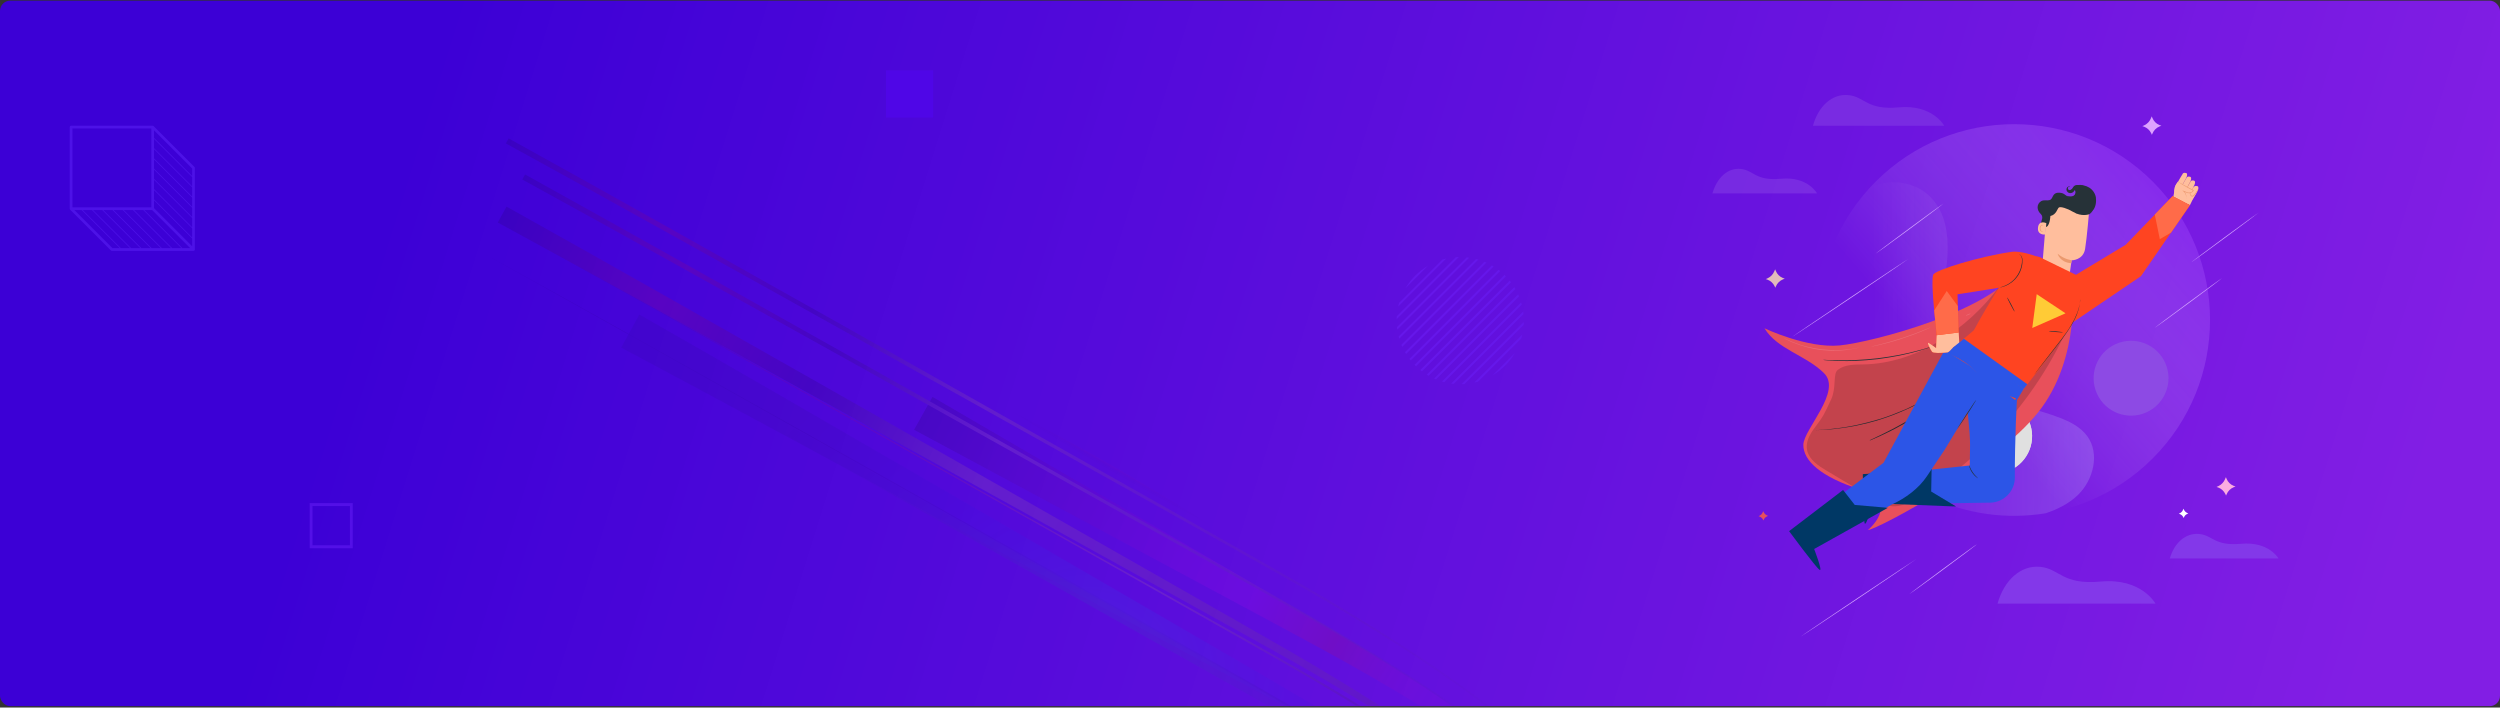 <svg width="1219" height="345" viewBox="0 0 1219 345" fill="none" xmlns="http://www.w3.org/2000/svg">
<rect x="0" y="0" width="1219" height="345" fill="#333333" stroke="none"/>
<rect y="0.314" width="1219" height="344" rx="5" fill="url(#paint0_linear)"/>
<mask id="mask0" mask-type="alpha" maskUnits="userSpaceOnUse" x="0" y="0" width="1219" height="345">
<rect y="0.314" width="1219" height="344" rx="5" fill="url(#paint1_linear)"/>
</mask>
<g mask="url(#mask0)">
<g opacity="0.1">
<path style="mix-blend-mode:screen" d="M596.341 288.683C598.7 284.598 558.434 256.929 506.404 226.884C454.374 196.839 410.283 175.793 407.924 179.878C405.565 183.963 445.831 211.632 497.861 241.677C549.891 271.723 593.982 292.768 596.341 288.683Z" fill="url(#paint2_radial)"/>
<g style="mix-blend-mode:screen">
<path style="mix-blend-mode:screen" d="M690.221 484.119C701.381 483.395 712.486 481.976 723.47 479.869C728.949 478.809 734.393 477.572 739.757 476.081C745.119 474.621 750.392 472.848 755.546 470.769C760.678 468.737 765.593 466.196 770.217 463.185C774.749 460.186 778.888 456.506 781.818 452.095C782.549 451 783.199 449.853 783.763 448.663C784.316 447.482 784.781 446.262 785.156 445.013C785.874 442.512 786.198 439.915 786.116 437.315C785.977 432.096 784.32 426.933 781.966 422.117C779.512 417.274 776.558 412.7 773.152 408.472C769.723 404.18 766.044 400.095 762.134 396.237C754.234 388.499 745.852 381.269 737.038 374.592C719.428 361.096 700.683 349.03 681.589 337.588C672.033 331.881 662.377 326.329 652.622 320.93C647.732 318.215 642.831 315.542 637.919 312.91L623.156 304.931L564.012 273.144L445.712 209.568L454.665 193.528L570.732 261.14L628.766 294.947L643.27 303.397C648.128 306.23 652.965 309.089 657.781 311.976C667.414 317.759 676.965 323.693 686.434 329.779C705.319 342.001 723.863 354.841 741.321 369.195C750.115 376.341 758.447 384.038 766.266 392.239C770.185 396.387 773.857 400.761 777.263 405.339C780.724 409.962 783.691 414.934 786.116 420.175C788.482 425.471 790.166 431.266 790.121 437.279C790.112 440.283 789.632 443.268 788.699 446.124C788.224 447.541 787.645 448.921 786.968 450.252C786.281 451.569 785.505 452.836 784.645 454.047C781.191 458.865 776.606 462.586 771.722 465.589C766.855 468.533 761.706 470.983 756.351 472.902C751.056 474.831 745.653 476.447 740.168 477.743C734.69 479.084 729.181 480.121 723.64 480.989C712.576 482.727 701.415 483.772 690.221 484.119Z" fill="url(#paint3_linear)"/>
</g>
<g style="mix-blend-mode:screen">
<path style="mix-blend-mode:screen" d="M677.825 479.674C685.486 479.908 693.249 479.762 700.955 479.355C708.662 478.948 716.346 478.206 723.958 477.023C731.576 475.926 739.079 474.146 746.378 471.704C749.999 470.463 753.502 468.898 756.843 467.03C760.171 465.207 763.168 462.836 765.708 460.018C766.944 458.608 767.99 457.042 768.817 455.36C769.632 453.679 770.197 451.888 770.494 450.044C771.011 446.311 770.663 442.508 769.477 438.93C768.299 435.299 766.69 431.821 764.683 428.574C762.674 425.301 760.451 422.165 758.028 419.186C753.135 413.242 747.829 407.65 742.148 402.454C739.336 399.846 736.411 397.293 733.474 394.786C730.537 392.278 727.539 389.839 724.502 387.467C712.377 377.898 699.709 368.992 686.806 360.437C673.904 351.882 660.772 343.736 647.482 335.814C634.192 327.893 620.763 320.229 607.253 312.656L566.808 289.833L404.965 198.72L323.961 153.338C296.944 138.234 269.9 123.18 242.829 108.174C269.961 123.06 297.038 138.058 324.063 153.168L405.164 198.394L567.22 289.107L607.716 311.818C621.218 319.368 634.711 326.979 648.007 334.902C661.304 342.825 674.497 350.952 687.431 359.467C700.366 367.981 713.067 376.868 725.251 386.453C728.304 388.843 731.303 391.304 734.275 393.786C737.248 396.267 740.146 398.87 743.009 401.469C748.759 406.7 754.132 412.331 759.089 418.319C761.558 421.345 763.824 424.533 765.871 427.86C767.941 431.201 769.604 434.777 770.825 438.512C772.074 442.303 772.437 446.33 771.884 450.283C771.571 452.265 770.97 454.19 770.1 455.998C769.224 457.79 768.118 459.46 766.81 460.966C764.17 463.92 761.052 466.408 757.584 468.324C754.17 470.242 750.591 471.849 746.889 473.126C739.497 475.624 731.894 477.448 724.174 478.576C716.497 479.791 708.763 480.535 701.018 480.98C693.273 481.426 685.515 481.58 677.745 481.359L677.825 479.674Z" fill="url(#paint4_linear)"/>
</g>
<g style="mix-blend-mode:screen">
<path style="mix-blend-mode:screen" d="M665.599 479.024C673.059 479.534 680.587 479.69 688.084 479.593C695.581 479.495 703.084 479.09 710.529 478.241C717.968 477.479 725.315 476.001 732.469 473.826C736.017 472.729 739.436 471.251 742.666 469.417C745.88 467.64 748.65 465.158 750.769 462.158C751.76 460.646 752.493 458.98 752.939 457.228C753.364 455.463 753.503 453.642 753.353 451.834C752.989 448.164 751.923 444.598 750.213 441.331C746.896 434.684 742.14 428.796 737.083 423.299C731.953 417.823 726.513 412.647 720.789 407.797C715.081 402.897 709.202 398.239 703.209 393.719C691.204 384.667 678.761 376.207 666.145 368.024C653.529 359.841 640.685 352.011 627.739 344.35C621.272 340.534 614.766 336.759 608.22 333.025L588.582 321.907L549.275 299.712L391.982 211.061L313.251 166.842C286.997 152.14 260.749 137.418 234.417 122.849C260.778 137.361 287.087 151.97 313.344 166.678L392.193 210.745L549.689 299.057L589.046 321.175L608.717 332.245C615.25 335.971 621.767 339.735 628.266 343.536C641.239 351.176 654.106 358.998 666.757 367.156C679.408 375.313 691.877 383.731 703.928 392.788C709.948 397.315 715.874 401.979 721.603 406.884C727.371 411.752 732.855 416.947 738.028 422.443C743.133 428.024 747.976 433.927 751.408 440.773C753.194 444.191 754.311 447.917 754.701 451.753C754.863 453.702 754.714 455.665 754.26 457.568C753.781 459.47 752.99 461.279 751.919 462.923C749.692 466.104 746.773 468.738 743.381 470.627C740.066 472.518 736.556 474.045 732.913 475.181C725.668 477.398 718.227 478.913 710.692 479.703C703.192 480.572 695.645 480.987 688.105 481.115C680.564 481.243 673.023 481.083 665.475 480.585L665.599 479.024Z" fill="url(#paint5_linear)"/>
</g>
<g style="mix-blend-mode:screen">
<path style="mix-blend-mode:screen" d="M679.815 476.991C687.552 477.175 695.27 476.961 703.012 476.501C710.754 476.04 718.432 475.24 726.061 473.998C733.695 472.834 741.208 470.984 748.509 468.469C752.138 467.204 755.644 465.61 758.983 463.707C762.32 461.85 765.319 459.441 767.851 456.582C769.084 455.153 770.126 453.57 770.952 451.873C771.758 450.176 772.312 448.371 772.599 446.514C773.097 442.763 772.726 438.947 771.515 435.361C770.313 431.74 768.681 428.276 766.654 425.043C764.635 421.795 762.402 418.685 759.971 415.732C755.036 409.826 749.688 404.277 743.966 399.128C741.116 396.531 738.197 394.008 735.246 391.525C732.296 389.042 729.289 386.636 726.236 384.273C714.035 374.775 701.349 365.99 688.416 357.547C675.484 349.103 662.288 341.039 648.957 333.218C635.626 325.398 622.144 317.854 608.592 310.36L567.987 287.845L405.462 197.912L324.157 153.081C297.031 138.201 269.898 123.242 242.733 108.507L246.975 100.747C274.048 115.851 301.033 131.039 327.929 146.312L408.715 192.113L570.124 283.98L610.46 306.978C623.907 314.626 637.364 322.346 650.617 330.377C663.871 338.408 677.011 346.627 689.904 355.242C702.798 363.858 715.441 372.856 727.571 382.538C730.611 384.953 733.589 387.437 736.553 389.951C739.516 392.466 742.41 395.031 745.239 397.706C750.963 402.983 756.306 408.659 761.226 414.692C763.68 417.733 765.928 420.935 767.955 424.275C769.995 427.63 771.627 431.217 772.816 434.959C774.041 438.752 774.38 442.775 773.808 446.719C773.478 448.69 772.864 450.602 771.985 452.396C771.096 454.171 769.98 455.824 768.666 457.313C766.021 460.227 762.903 462.675 759.445 464.553C756.032 466.44 752.456 468.016 748.76 469.26C741.389 471.702 733.812 473.474 726.122 474.555C718.456 475.703 710.736 476.394 703.006 476.787C695.275 477.18 687.549 477.266 679.815 476.991Z" fill="url(#paint6_linear)"/>
</g>
<g style="mix-blend-mode:screen">
<path style="mix-blend-mode:screen" d="M690.29 458.677C698.025 458.896 705.767 458.723 713.496 458.287C721.224 457.851 728.928 457.086 736.569 455.875C744.225 454.74 751.764 452.918 759.093 450.43C762.745 449.17 766.275 447.583 769.64 445.687C773.017 443.82 776.056 441.399 778.63 438.525C779.889 437.08 780.956 435.477 781.803 433.758C782.633 432.027 783.208 430.184 783.507 428.288C784.032 424.471 783.673 420.583 782.458 416.927C781.258 413.266 779.622 409.763 777.586 406.493C775.556 403.211 773.312 400.067 770.867 397.081C765.938 391.132 760.591 385.541 754.867 380.352C752.016 377.734 749.109 375.193 746.161 372.697C743.214 370.201 740.202 367.765 737.164 365.371C724.986 355.788 712.303 346.962 699.39 338.446C686.477 329.931 673.302 321.815 659.993 313.938C646.685 306.061 633.248 298.451 619.697 290.902L579.187 268.216L417.06 177.609L335.928 132.474C308.867 117.429 281.805 102.391 254.667 87.529L256.024 85.084C283.107 100.078 310.135 115.161 337.105 130.332L418.071 175.802L579.857 266.998L620.272 289.827C633.751 297.413 647.218 305.066 660.497 313.027C673.777 320.988 686.938 329.155 699.847 337.712C712.756 346.269 725.42 355.188 737.568 364.805C740.611 367.207 743.595 369.671 746.566 372.131C749.537 374.591 752.423 377.211 755.264 379.84C760.987 385.072 766.332 390.702 771.26 396.688C773.706 399.712 775.95 402.893 777.977 406.212C780.027 409.524 781.669 413.072 782.87 416.777C784.089 420.499 784.438 424.45 783.89 428.327C783.575 430.258 782.983 432.134 782.131 433.895C781.264 435.644 780.174 437.273 778.887 438.741C776.278 441.636 773.2 444.07 769.782 445.942C766.397 447.837 762.848 449.419 759.176 450.67C751.827 453.133 744.271 454.931 736.601 456.045C728.947 457.224 721.234 457.945 713.509 458.368C705.784 458.791 698.025 458.923 690.29 458.677Z" fill="url(#paint7_linear)"/>
</g>
<g style="mix-blend-mode:screen">
<path style="mix-blend-mode:screen" d="M682.268 441.051C690.004 441.27 697.746 441.098 705.467 440.66C713.189 440.222 720.9 439.459 728.541 438.248C736.196 437.114 743.734 435.293 751.063 432.81C754.715 431.546 758.245 429.956 761.612 428.06C764.987 426.191 768.026 423.77 770.601 420.898C771.857 419.451 772.921 417.848 773.768 416.129C774.601 414.399 775.177 412.557 775.479 410.661C776.003 406.844 775.644 402.957 774.43 399.3C773.228 395.64 771.592 392.137 769.558 388.866C767.526 385.586 765.282 382.442 762.839 379.454C757.903 373.508 752.555 367.917 746.833 362.723C743.988 360.107 741.074 357.564 738.127 355.068C735.179 352.572 732.174 350.138 729.129 347.742C716.951 338.159 704.275 329.335 691.36 320.826C678.445 312.317 665.274 304.188 651.959 296.309C638.643 288.43 625.213 280.822 611.668 273.275L571.175 250.579L409.052 159.988L327.92 114.824C300.858 99.807 273.796 84.769 246.658 69.935L248.015 67.49C275.103 82.467 302.133 97.541 329.104 112.712L410.069 158.182L571.848 249.376L612.277 272.209C625.767 279.805 639.224 287.469 652.482 295.403C665.741 303.338 678.916 311.53 691.825 320.087C704.734 328.644 717.404 337.571 729.551 347.188C732.589 349.582 735.58 352.047 738.549 354.514C741.518 356.981 744.4 359.593 747.249 362.217C752.971 367.45 758.316 373.08 763.245 379.065C765.689 382.088 767.93 385.269 769.955 388.587C772.003 391.9 773.645 395.447 774.848 399.152C776.064 402.874 776.413 406.825 775.868 410.702C775.554 412.633 774.961 414.509 774.11 416.27C773.24 418.018 772.148 419.647 770.859 421.114C768.254 424.011 765.177 426.446 761.76 428.317C758.373 430.209 754.821 431.791 751.148 433.043C743.812 435.51 736.269 437.314 728.61 438.435C720.957 439.614 713.243 440.335 705.519 440.758C697.794 441.181 690.023 441.304 682.268 441.051Z" fill="url(#paint8_linear)"/>
</g>
<g style="mix-blend-mode:screen">
<path style="mix-blend-mode:screen" d="M678.472 479.145C685.074 479.243 691.674 479.01 698.287 478.57C704.9 478.13 711.426 477.386 717.907 476.258C724.386 475.213 730.757 473.588 736.945 471.402C740.005 470.307 742.959 468.934 745.768 467.3C748.533 465.718 751.016 463.687 753.115 461.291C753.374 461.003 753.611 460.696 753.824 460.372L754.507 459.424C754.914 458.768 755.253 458.08 755.63 457.408C755.893 456.685 756.219 455.993 756.431 455.257L756.726 454.156C756.833 453.789 756.903 453.413 756.935 453.033C757.304 449.948 756.971 446.82 755.961 443.882C754.905 440.882 753.517 438.009 751.824 435.316C750.082 432.6 748.166 430 746.088 427.53C741.861 422.571 737.296 417.911 732.426 413.583C727.535 409.246 722.46 405.099 717.263 401.094C706.853 393.116 695.958 385.744 684.898 378.645C673.838 371.546 662.544 364.77 651.125 358.228C639.705 351.685 628.195 345.322 616.566 339.039L581.752 320.119L442.374 244.589L372.673 206.919C349.45 194.377 326.152 181.85 302.919 169.502L311.74 153.377C334.783 166.489 357.624 179.673 380.504 192.867L449.131 232.525L586.219 312.096L620.469 332.017C631.878 338.627 643.327 345.374 654.602 352.299C665.877 359.224 677.052 366.39 688.012 373.89C698.971 381.391 709.74 389.128 720.059 397.525C725.223 401.717 730.236 406.103 735.099 410.683C739.972 415.271 744.518 420.194 748.705 425.416C750.801 428.04 752.724 430.798 754.463 433.671C756.206 436.629 757.608 439.775 758.642 443.049C759.682 446.414 759.948 449.97 759.421 453.453C759.37 453.892 759.275 454.325 759.138 454.746L758.787 456.056C758.512 456.896 758.116 457.695 757.784 458.512C757.336 459.27 756.923 460.051 756.427 460.775L755.639 461.827C755.386 462.182 755.108 462.518 754.808 462.833C752.478 465.357 749.742 467.472 746.713 469.091C743.763 470.698 740.672 472.032 737.479 473.076C731.148 475.113 724.645 476.576 718.052 477.448C711.481 478.384 704.888 478.906 698.287 479.174C691.685 479.441 685.068 479.452 678.472 479.145Z" fill="url(#paint9_radial)"/>
</g>
<path d="M675.933 483.59C675.933 483.59 886.324 492.077 624.427 344.734C362.531 197.39 304.8 165.863 304.8 165.863" stroke="url(#paint10_radial)" stroke-width="4.89" stroke-miterlimit="10"/>
<path d="M690.975 484.552C690.975 484.552 918.129 474.373 648.589 323.297C379.05 172.22 319.572 140.028 319.572 140.028" stroke="url(#paint11_radial)" stroke-width="5.55" stroke-miterlimit="10"/>
<path style="mix-blend-mode:screen" d="M651.379 357.677C654.069 353.019 602.594 318.258 536.407 280.037C470.22 241.817 414.384 214.609 411.694 219.267C409.004 223.925 460.478 258.686 526.666 296.907C592.853 335.128 648.689 362.335 651.379 357.677Z" fill="url(#paint12_radial)"/>
<path style="mix-blend-mode:screen" d="M726.61 365.787C729.271 361.138 677.878 326.726 611.821 288.926C545.764 251.125 490.058 224.251 487.398 228.9C484.737 233.549 536.13 267.961 602.187 305.762C668.244 343.562 723.95 370.436 726.61 365.787Z" fill="url(#paint13_radial)"/>
<path style="mix-blend-mode:screen" d="M592.665 331.21C595.266 326.527 543.439 292.773 476.906 255.817C410.373 218.861 354.329 192.699 351.728 197.381C349.127 202.064 400.954 235.818 467.487 272.774C534.02 309.73 590.064 335.893 592.665 331.21Z" fill="url(#paint14_radial)"/>
<path style="mix-blend-mode:screen" d="M592.665 331.21C595.855 325.466 544.506 290.852 477.973 253.896C411.44 216.94 354.918 191.638 351.728 197.381C348.537 203.125 399.887 237.74 466.42 274.695C532.953 311.651 589.475 336.954 592.665 331.21Z" fill="url(#paint15_radial)"/>
<path style="mix-blend-mode:screen" d="M744.681 410.56C747.371 405.902 695.896 371.142 629.709 332.921C563.522 294.7 507.685 267.492 504.995 272.15C502.305 276.809 553.78 311.569 619.968 349.79C686.155 388.011 741.991 415.219 744.681 410.56Z" fill="url(#paint16_radial)"/>
<path style="mix-blend-mode:screen" d="M653.316 325.432C655.599 321.443 603.37 287.263 536.66 249.089C469.95 210.914 414.02 183.202 411.737 187.191C409.454 191.18 461.683 225.36 528.393 263.535C595.103 301.709 651.033 329.422 653.316 325.432Z" fill="url(#paint17_radial)"/>
<path style="mix-blend-mode:screen" d="M653.664 308.498C657.865 301.157 607.721 264.563 541.664 226.762C475.608 188.962 418.653 164.27 414.452 171.611C410.251 178.952 460.395 215.546 526.452 253.347C592.508 291.147 649.463 315.839 653.664 308.498Z" fill="url(#paint18_radial)"/>
<path style="mix-blend-mode:screen" d="M729.424 384.383C732.659 378.73 681.732 343.503 615.676 305.702C549.619 267.902 493.447 241.842 490.211 247.496C486.976 253.15 537.903 288.376 603.96 326.177C670.016 363.977 726.189 390.037 729.424 384.383Z" fill="url(#paint19_radial)"/>
</g>
</g>
<path d="M172 245.314V267.314H151V245.314H172ZM170.628 265.878V246.75H152.372V265.878H170.628Z" fill="#5310E7"/>
<path d="M455 34.314H432V57.314H455V34.314Z" fill="#4F06E7"/>
<path d="M1049.64 223.525C1086.93 186.241 1086.93 125.792 1049.64 88.508C1012.36 51.224 951.909 51.224 914.625 88.508C877.341 125.792 877.341 186.241 914.625 223.525C951.909 260.809 1012.36 260.809 1049.64 223.525Z" fill="url(#paint20_linear)" fill-opacity="0.5"/>
<path d="M1017.74 212.654C1014.45 208.161 1009.25 205.563 1004.06 203.598C994.157 199.807 983.697 197.771 973.799 193.91C963.971 190.049 954.424 183.801 949.65 174.395C943.543 162.25 946.491 147.859 948.527 134.451C950.563 121.043 950.844 105.599 941.226 95.981C934.979 89.733 925.221 87.487 916.656 89.733C914.901 90.225 913.217 90.857 911.672 91.629C905.495 98.368 900.159 106.16 896.018 114.795C873.273 162.32 893.28 219.323 940.875 242.138C959.127 250.913 978.783 253.299 997.386 250.281C1003.21 248.385 1008.69 245.648 1013.11 241.436C1020.76 234.065 1023.99 221.218 1017.74 212.654Z" fill="url(#paint21_linear)" fill-opacity="0.2"/>
<path d="M978.267 230.004C987.847 226.87 993.073 216.563 989.939 206.982C986.805 197.402 976.498 192.176 966.918 195.31C957.338 198.444 952.112 208.751 955.246 218.331C958.38 227.912 968.687 233.137 978.267 230.004Z" fill="#E0E0E0"/>
<path d="M1046.54 201.089C1055.75 196.983 1059.88 186.19 1055.78 176.984C1051.67 167.778 1040.88 163.643 1031.67 167.75C1022.46 171.857 1018.33 182.649 1022.44 191.856C1026.54 201.062 1037.33 205.196 1046.54 201.089Z" fill="#8D4AE4"/>
<path d="M972.466 185.416C971.132 188.154 967.832 189.347 965.095 188.013C962.357 186.68 961.163 183.38 962.497 180.642C963.831 177.905 967.13 176.711 969.868 178.045C972.606 179.379 973.799 182.608 972.466 185.416Z" fill="#E0E0E0"/>
<path d="M927.818 185.276C926.625 187.733 923.747 188.715 921.29 187.592C918.833 186.399 917.85 183.521 918.973 181.064C920.167 178.607 923.045 177.624 925.502 178.747C927.959 179.94 928.942 182.889 927.818 185.276Z" fill="#E0E0E0"/>
<path d="M953.769 192.354C956.225 187.297 954.118 181.206 949.061 178.749C944.004 176.293 937.913 178.4 935.457 183.457C933 188.514 935.108 194.605 940.164 197.061C945.221 199.518 951.312 197.41 953.769 192.354Z" fill="#E0E0E0"/>
<path d="M978.267 230.004C987.847 226.87 993.073 216.563 989.939 206.982C986.805 197.402 976.498 192.176 966.918 195.31C957.338 198.444 952.112 208.751 955.246 218.331C958.38 227.912 968.687 233.137 978.267 230.004Z" fill="#E0E0E0"/>
<path d="M972.466 185.416C971.132 188.154 967.832 189.347 965.095 188.013C962.357 186.68 961.163 183.38 962.497 180.642C963.831 177.905 967.13 176.711 969.868 178.045C972.606 179.379 973.799 182.608 972.466 185.416Z" fill="#E0E0E0"/>
<path d="M927.818 185.276C926.625 187.733 923.747 188.715 921.29 187.592C918.833 186.399 917.85 183.521 918.973 181.064C920.167 178.607 923.045 177.624 925.502 178.747C927.959 179.94 928.942 182.889 927.818 185.276Z" fill="#E0E0E0"/>
<path d="M953.769 192.354C956.225 187.297 954.118 181.206 949.061 178.749C944.004 176.293 937.913 178.4 935.457 183.457C933 188.514 935.108 194.605 940.164 197.061C945.221 199.518 951.312 197.41 953.769 192.354Z" fill="#E0E0E0"/>
<path d="M974 294.314H1051C1051 294.314 1044.21 281.742 1024.37 283.562C1005.46 285.326 1004.48 277.386 994.867 276.393C985.248 275.456 977.206 282.955 974 294.314Z" fill="#8338E9"/>
<path d="M835 94.314H886C886 94.314 881.492 85.895 868.361 87.164C855.851 88.317 855.175 83.012 848.807 82.378C842.439 81.686 837.141 86.703 835 94.314Z" fill="white" fill-opacity="0.1"/>
<path d="M884 61.314H948C948 61.314 942.347 50.827 925.868 52.339C910.156 53.802 909.341 47.169 901.341 46.388C893.293 45.559 886.635 51.803 884 61.314Z" fill="#792BE2"/>
<path d="M1058 272.314H1111C1111 272.314 1106.31 263.889 1092.67 265.159C1079.67 266.313 1078.97 261.004 1072.35 260.369C1065.73 259.734 1060.17 264.697 1058 272.314Z" fill="#8338E9"/>
<path d="M1049.19 56.739L1049.55 57.582C1050.18 59.126 1051.37 60.32 1052.91 60.951L1053.9 61.302L1052.98 61.653C1051.44 62.285 1050.18 63.549 1049.55 65.093L1049.26 65.725L1048.91 64.953C1048.21 63.479 1046.95 62.355 1045.47 61.794L1044.63 61.513L1045.68 61.022C1047.02 60.39 1048.14 59.196 1048.7 57.863L1049.19 56.739Z" fill="#DEA2FF"/>
<path d="M1064.64 248.034L1064.85 248.456C1065.2 249.228 1065.76 249.789 1066.53 250.14L1067.02 250.351L1066.6 250.562C1065.83 250.842 1065.2 251.474 1064.92 252.246L1064.78 252.597L1064.57 252.176C1064.22 251.474 1063.59 250.913 1062.81 250.632L1062.39 250.491L1062.95 250.211C1063.66 249.86 1064.15 249.298 1064.43 248.596L1064.64 248.034Z" fill="white"/>
<path d="M859.724 249.228L859.935 249.649C860.286 250.421 860.847 250.983 861.62 251.334L862.111 251.544L861.69 251.755C860.918 252.036 860.286 252.668 860.005 253.44L859.865 253.791L859.654 253.37C859.303 252.668 858.671 252.106 857.899 251.825L857.478 251.685L858.039 251.404C858.741 251.053 859.233 250.491 859.514 249.789L859.724 249.228Z" fill="#E8505B"/>
<path d="M865.563 131.314L865.914 132.157C866.546 133.701 867.739 134.895 869.284 135.526L870.266 135.877L869.354 136.228C867.809 136.86 866.546 138.124 865.914 139.668L865.633 140.3L865.282 139.528C864.58 138.054 863.317 136.93 861.842 136.369L861 136.088L862.053 135.597C863.387 134.965 864.51 133.771 865.072 132.438L865.563 131.314Z" fill="#E2BBBB"/>
<path d="M1085.35 232.661L1085.7 233.503C1086.33 235.047 1087.52 236.241 1089.07 236.873L1090.05 237.224L1089.14 237.575C1087.59 238.206 1086.33 239.47 1085.7 241.014L1085.42 241.646L1085.07 240.874C1084.36 239.4 1083.1 238.277 1081.63 237.715L1080.78 237.434L1081.84 236.943C1083.17 236.311 1084.29 235.118 1084.86 233.784L1085.35 232.661Z" fill="#FBACE0"/>
<path d="M930.346 126.378C930.416 126.448 917.78 135.012 902.195 145.472C886.541 155.932 873.835 164.356 873.835 164.286C873.764 164.216 886.4 155.651 901.985 145.191C917.569 134.732 930.275 126.308 930.346 126.378Z" fill="#D4A5FF"/>
<path d="M934.487 272.538C934.558 272.609 921.922 281.173 906.337 291.633C890.683 302.093 877.976 310.517 877.976 310.446C877.906 310.376 890.542 301.812 906.127 291.352C921.781 280.892 934.487 272.468 934.487 272.538Z" fill="#D4A5FF"/>
<path d="M947.545 99.351C947.615 99.421 940.314 104.897 931.188 111.636C922.132 118.305 914.691 123.71 914.621 123.64C914.551 123.57 921.851 118.094 930.977 111.355C940.033 104.616 947.474 99.281 947.545 99.351Z" fill="#D4A5FF"/>
<path d="M963.971 265.378C964.041 265.448 956.741 270.924 947.615 277.663C938.559 284.332 931.118 289.737 931.047 289.667C930.977 289.597 938.278 284.121 947.404 277.382C956.53 270.643 963.901 265.238 963.971 265.378Z" fill="#D4A5FF"/>
<path d="M1083.45 135.644C1083.52 135.714 1076.22 141.19 1067.1 147.929C1058.04 154.598 1050.6 160.004 1050.53 159.933C1050.46 159.863 1057.76 154.388 1066.88 147.648C1075.94 140.909 1083.38 135.574 1083.45 135.644Z" fill="#D4A5FF"/>
<path d="M1101.35 103.633C1101.42 103.703 1094.12 109.179 1085 115.918C1075.94 122.587 1068.5 127.992 1068.43 127.922C1068.36 127.852 1075.66 122.376 1084.79 115.637C1093.91 108.968 1101.28 103.563 1101.35 103.633Z" fill="#D4A5FF"/>
<path d="M1010.44 136.908C1010.44 136.908 1015.08 174.465 993.736 201.141C972.395 227.817 916.165 257.722 910.76 258.494C910.76 258.494 927.046 245.016 907.32 238.768C887.594 232.52 879.24 224.517 879.31 216.866C879.451 209.284 898.405 190.751 889.349 181.906C880.363 173.061 866.674 170.393 860.356 160.074C860.356 160.074 881.135 169.972 897.071 168.428C913.006 166.883 971.764 151.369 983.838 131.011" fill="#E8505B"/>
<path d="M911.532 214.76C911.532 214.76 911.672 214.689 911.883 214.549C912.164 214.409 912.445 214.268 912.866 214.058C913.778 213.636 914.972 213.075 916.446 212.373C919.465 210.899 923.606 208.863 928.029 206.336C932.452 203.808 936.383 201.351 939.191 199.526C940.525 198.614 941.648 197.912 942.49 197.35C942.841 197.139 943.122 196.929 943.403 196.788C943.613 196.648 943.754 196.578 943.754 196.578C943.754 196.578 943.684 196.648 943.473 196.859C943.262 196.999 942.982 197.28 942.631 197.49C941.858 198.052 940.805 198.824 939.401 199.807C936.664 201.702 932.732 204.23 928.31 206.687C923.887 209.214 919.745 211.25 916.657 212.654C915.112 213.356 913.919 213.917 913.006 214.268C912.585 214.409 912.304 214.549 912.023 214.689C911.672 214.689 911.532 214.76 911.532 214.76Z" fill="#263238"/>
<path d="M885.558 209.775C885.558 209.775 885.628 209.775 885.698 209.775C885.839 209.775 885.979 209.775 886.19 209.705C886.611 209.705 887.243 209.635 888.015 209.565C888.787 209.495 889.84 209.495 890.963 209.354C892.087 209.214 893.42 209.144 894.824 208.933C895.526 208.863 896.299 208.722 897.071 208.652C897.843 208.582 898.685 208.442 899.528 208.301C901.213 208.091 902.968 207.669 904.863 207.318C908.584 206.546 912.655 205.493 916.867 204.23C921.079 202.896 924.94 201.351 928.45 199.877C930.205 199.105 931.82 198.333 933.364 197.561C934.136 197.21 934.838 196.859 935.54 196.437C936.242 196.086 936.874 195.735 937.506 195.384C938.77 194.753 939.893 194.051 940.876 193.489C941.858 192.927 942.701 192.436 943.403 191.945C944.035 191.523 944.596 191.243 945.017 190.962C945.158 190.892 945.298 190.751 945.439 190.681C945.509 190.611 945.579 190.611 945.579 190.611C945.579 190.611 945.509 190.681 945.439 190.681C945.298 190.751 945.228 190.821 945.017 190.962C944.666 191.243 944.105 191.594 943.473 192.015C942.771 192.436 941.999 192.998 941.016 193.559C940.033 194.121 938.91 194.823 937.646 195.525C937.015 195.876 936.383 196.227 935.681 196.648C934.979 196.999 934.277 197.35 933.505 197.771C932.03 198.543 930.346 199.316 928.591 200.088C925.081 201.632 921.149 203.177 916.937 204.51C912.725 205.844 908.654 206.827 904.933 207.599C903.038 207.95 901.283 208.301 899.598 208.512C898.756 208.652 897.913 208.793 897.141 208.863C896.369 208.933 895.597 209.003 894.895 209.144C893.491 209.354 892.157 209.354 891.034 209.495C889.91 209.565 888.928 209.635 888.085 209.635C887.313 209.635 886.681 209.705 886.26 209.705C886.049 209.705 885.909 209.705 885.769 209.705C885.628 209.775 885.558 209.775 885.558 209.775Z" fill="#263238"/>
<path d="M888.928 175.448C888.928 175.448 889.138 175.448 889.489 175.448C889.91 175.448 890.402 175.518 891.034 175.518C891.736 175.588 892.508 175.588 893.491 175.588C894.473 175.588 895.526 175.658 896.79 175.658C899.247 175.728 902.125 175.658 905.284 175.518C908.513 175.377 912.023 175.097 915.674 174.675C919.324 174.254 922.834 173.622 925.993 173.061C929.152 172.429 931.96 171.797 934.277 171.165C935.47 170.885 936.523 170.534 937.436 170.323C938.348 170.042 939.191 169.832 939.823 169.621C940.454 169.41 940.946 169.27 941.297 169.2C941.648 169.13 941.858 169.059 941.858 169.059C941.858 169.059 941.718 169.13 941.367 169.27C941.016 169.41 940.525 169.551 939.893 169.761C939.261 169.972 938.489 170.253 937.506 170.534C936.593 170.814 935.54 171.165 934.347 171.446C932.03 172.078 929.222 172.78 926.063 173.412C922.904 174.044 919.394 174.605 915.744 175.097C912.094 175.518 908.513 175.799 905.354 175.939C902.125 176.079 899.247 176.079 896.79 176.009C895.597 176.009 894.473 175.939 893.491 175.869C892.508 175.799 891.665 175.799 891.034 175.728C890.402 175.658 889.84 175.658 889.489 175.588C889.138 175.448 888.928 175.448 888.928 175.448Z" fill="#263238"/>
<g opacity="0.4">
<path opacity="0.4" d="M974.712 139.856C959.268 160.635 934.417 177.273 908.513 177.694C904.231 177.764 899.458 177.694 896.088 180.362C893.631 182.257 895.526 189.066 892.859 194.753C889.489 201.843 889.489 202.475 884.575 208.933C882.188 212.092 880.223 216.093 881.206 219.884C882.399 224.377 886.751 227.185 890.753 229.572C898.264 234.065 905.776 238.557 913.357 243.05C916.306 244.805 919.324 246.63 922.764 246.841C927.116 247.192 931.188 244.946 934.909 242.699C969.236 221.85 996.544 189.558 1011.43 152.282" fill="black"/>
</g>
<path d="M1059.58 96.543C1059.58 96.543 1060.71 90.155 1061.27 89.593L1071.87 91.839C1071.87 91.839 1067.87 99.772 1067.8 100.053L1059.58 96.543Z" fill="#FFBE9D"/>
<path d="M1071.73 92.541C1071.73 92.541 1071.73 92.612 1071.66 92.752C1071.31 93.735 1069.2 97.596 1068.64 97.526C1068.01 97.455 1066.81 96.402 1067.02 95.841C1067.24 95.279 1069.83 90.997 1069.83 90.997C1069.83 90.997 1070.32 90.365 1071.52 90.786C1072.29 91.067 1071.73 92.541 1071.73 92.541Z" fill="#FFBE9D"/>
<path d="M1070.11 89.874C1070.11 89.874 1070.11 89.944 1070.04 90.084C1069.69 91.067 1067.59 94.928 1067.02 94.858C1066.39 94.788 1065.2 93.735 1065.41 93.173C1065.62 92.612 1068.22 88.329 1068.22 88.329C1068.22 88.329 1068.71 87.698 1069.9 88.119C1070.68 88.47 1070.11 89.874 1070.11 89.874Z" fill="#FFBE9D"/>
<path d="M1068.22 87.978C1068.22 87.978 1068.22 88.049 1068.15 88.189C1067.8 89.172 1065.69 93.033 1065.13 92.963C1064.5 92.892 1063.3 91.839 1063.51 91.278C1063.73 90.716 1066.32 86.434 1066.32 86.434C1066.32 86.434 1066.81 85.802 1068.01 86.223C1068.78 86.574 1068.22 87.978 1068.22 87.978Z" fill="#FFBE9D"/>
<path d="M1066.25 86.153C1066.25 86.153 1066.25 86.223 1066.18 86.364C1065.83 87.347 1063.73 91.208 1063.16 91.137C1062.53 91.067 1061.34 90.014 1061.55 89.453C1061.76 88.891 1064.36 84.609 1064.36 84.609C1064.36 84.609 1064.85 83.977 1066.04 84.398C1066.81 84.679 1066.25 86.153 1066.25 86.153Z" fill="#FFBE9D"/>
<path d="M1067.59 94.718C1067.66 94.718 1068.22 93.945 1068.78 92.892C1069.34 91.839 1069.76 90.997 1069.69 90.997C1069.62 90.997 1069.06 91.769 1068.5 92.822C1067.94 93.805 1067.52 94.647 1067.59 94.718Z" fill="#EB996E"/>
<path d="M1065.27 93.524C1065.34 93.594 1066.04 92.401 1066.88 90.927C1067.73 89.453 1068.36 88.259 1068.29 88.189C1068.22 88.119 1067.52 89.312 1066.67 90.786C1065.83 92.261 1065.2 93.454 1065.27 93.524Z" fill="#EB996E"/>
<g opacity="0.78">
<path opacity="0.78" d="M1063.02 92.05C1063.09 92.12 1063.8 90.927 1064.64 89.453C1065.48 87.978 1066.11 86.785 1066.04 86.715C1065.97 86.644 1065.27 87.838 1064.43 89.312C1063.59 90.786 1062.95 92.05 1063.02 92.05Z" fill="#EB996E"/>
</g>
<path d="M1060.78 97.596L1060.22 94.016C1059.93 92.401 1060.36 90.786 1061.27 89.523L1061.97 88.54L1069.48 92.892C1069.48 92.892 1067.38 95.279 1065.55 93.665L1066.74 96.824L1060.78 97.596Z" fill="#FFBE9D"/>
<path d="M1065.97 97.034C1065.9 97.034 1066.04 96.613 1065.97 95.911C1065.9 95.209 1065.62 94.156 1064.71 93.384L1064.08 92.822L1064.85 93.103C1065.48 93.314 1066.11 93.594 1066.81 93.875H1066.74C1067.59 94.016 1068.64 93.875 1069.2 93.033C1069.27 92.963 1069.27 92.892 1069.34 92.822L1069.41 93.033C1067.24 91.839 1065.27 90.786 1063.94 89.944C1063.23 89.523 1062.74 89.172 1062.32 88.891C1061.97 88.61 1061.76 88.47 1061.76 88.47C1061.76 88.4 1062.6 88.961 1064.01 89.733C1065.41 90.506 1067.38 91.559 1069.55 92.752L1069.69 92.822L1069.62 92.963C1069.55 93.033 1069.55 93.103 1069.48 93.173C1069.13 93.665 1068.71 93.945 1068.15 94.086C1067.66 94.226 1067.17 94.226 1066.67 94.156C1065.97 93.875 1065.34 93.594 1064.71 93.314L1064.85 93.033C1065.76 93.945 1066.04 95.069 1066.04 95.771C1066.04 96.122 1065.97 96.402 1065.97 96.613C1066.04 96.964 1066.04 97.104 1065.97 97.034Z" fill="#EB996E"/>
<path d="M1068.22 94.016C1068.29 94.016 1068.08 94.437 1068.29 94.998C1068.36 95.279 1068.64 95.56 1068.92 95.49C1069.27 95.49 1069.62 95.209 1069.9 94.858C1070.46 94.086 1071.03 93.384 1071.31 92.892C1071.66 92.401 1071.8 92.05 1071.87 92.05C1071.94 92.05 1071.8 92.471 1071.52 93.033C1071.24 93.594 1070.75 94.296 1070.18 95.069C1069.9 95.49 1069.48 95.841 1068.92 95.841C1068.64 95.841 1068.43 95.7 1068.29 95.56C1068.15 95.42 1068.08 95.209 1068.01 95.069C1067.94 94.718 1068.01 94.437 1068.08 94.296C1068.08 94.086 1068.15 94.016 1068.22 94.016Z" fill="#EB996E"/>
<path d="M997.808 109.319C997.878 109.811 997.667 110.302 997.246 110.583C996.825 110.864 996.263 110.864 995.842 110.583C995.07 110.091 995.07 108.898 995.351 108.056C995.632 107.143 995.983 106.23 995.702 105.318C995.491 104.616 994.859 104.195 994.438 103.633C993.666 102.65 993.315 101.316 993.666 100.123C994.017 98.93 995 97.947 996.263 97.736C997.527 97.526 999.001 98.017 999.984 97.245C1000.69 96.683 1000.83 95.63 1001.46 94.928C1002.37 93.805 1004.06 93.805 1005.46 94.156C1006.86 94.507 1008.76 96.824 1010.16 96.613C1011.36 96.473 1011.85 94.016 1012.97 93.594C1015.43 92.752 1018.38 93.665 1019.92 95.7C1021.54 97.736 1021.61 100.825 1020.2 103.001C1019.71 103.773 1018.94 104.475 1018.1 104.686" fill="#263238"/>
<path d="M995.491 133.538L1008.97 134.521C1009.32 132.977 1010.09 126.939 1010.09 126.939C1010.09 126.939 1015.78 126.939 1016.69 121.394C1017.6 115.848 1018.66 103.001 1018.66 103.001C1012.69 99.281 1005.11 99.07 998.931 102.44L998.018 102.931L995.491 133.538Z" fill="#FFBE9D"/>
<path d="M1010.16 126.869C1010.16 126.869 1006.65 126.588 1003.28 123.71C1003.28 123.71 1004.41 127.992 1009.95 128.343L1010.16 126.869Z" fill="#EB996E"/>
<path d="M1018.59 104.475C1018.59 104.475 1015.08 105.879 1010.79 103.282C1007.99 101.597 1004.69 100.614 1003.92 101.176C1003.14 101.667 1002.72 104.686 999.773 105.318C999.773 105.318 999.493 111.004 997.246 110.653C995 110.302 997.106 101.527 997.106 101.527L1002.86 99.281L1009.04 98.649L1014.73 99.912L1019.08 101.457L1018.59 104.475Z" fill="#263238"/>
<path d="M997.808 108.828C997.738 108.758 994.157 107.143 993.736 110.934C993.245 114.725 997.176 114.444 997.176 114.303C997.246 114.163 997.808 108.828 997.808 108.828Z" fill="#FFBE9D"/>
<path d="M996.193 112.689C996.193 112.689 996.123 112.759 995.983 112.759C995.842 112.829 995.702 112.829 995.491 112.689C995.14 112.478 994.859 111.846 994.93 111.144C994.93 110.793 995.07 110.442 995.21 110.232C995.351 109.951 995.561 109.811 995.772 109.811C995.983 109.811 996.123 109.951 996.123 110.021C996.193 110.162 996.123 110.232 996.123 110.232C996.123 110.232 996.193 110.162 996.193 110.021C996.193 109.951 996.123 109.881 996.053 109.74C995.983 109.67 995.842 109.6 995.702 109.6C995.421 109.6 995.14 109.811 994.93 110.091C994.719 110.372 994.579 110.723 994.579 111.144C994.508 111.917 994.789 112.689 995.351 112.899C995.632 112.97 995.842 112.97 995.983 112.899C996.193 112.829 996.263 112.759 996.193 112.689Z" fill="#EB996E"/>
<path d="M981.592 190.26L963.199 178.536C955.898 190.541 960.532 202.124 960.602 216.866L960.461 226.974L911.181 232.169L911.743 245.928L970.781 245.086C977.38 244.735 982.504 239.33 982.434 232.731C982.364 216.023 983.417 191.804 983.698 192.998" fill="#2C55E7"/>
<path d="M996.334 126.237C996.334 126.237 991.49 122.727 985.242 126.659C978.994 130.59 962.427 161.057 962.427 161.057L949.721 171.797L982.574 194.963C982.574 194.963 1008.55 162.461 1010.65 157.476L1012.41 134.1L996.334 126.237Z" fill="#FF4421"/>
<path d="M1011.92 134.17L1036.49 119.358L1059.37 95.63L1067.8 100.053L1043.93 134.661L1010.16 157.547L1011.92 134.17Z" fill="#FF4421"/>
<path d="M908.303 231.186L941.858 228.659L941.648 239.681L953.792 246.981L913.076 245.367C913.076 245.367 909.988 256.95 909.215 255.195C908.513 253.44 908.303 231.186 908.303 231.186Z" fill="#003865"/>
<path d="M947.825 171.587C947.825 171.587 959.689 175.588 964.042 182.397C965.446 184.644 965.726 187.452 964.884 189.979L961.795 197.49C961.795 197.49 975.905 189.417 983.627 194.823L986.786 189.558L953.371 167.024C953.371 167.094 949.44 168.849 947.825 171.587Z" fill="#2C55E7"/>
<path d="M948.176 170.744L918.412 225.641L879.661 254.844L885.979 266.708L922.553 245.928C929.082 242.98 935.54 238.206 939.542 232.239L948.247 219.252L963.831 193.559C967.622 187.662 965.797 182.046 959.97 178.045L948.176 170.744Z" fill="#2C55E7"/>
<path d="M872.36 258.986L898.685 238.908L904.372 246.209L920.518 247.613L884.575 267.69C884.575 267.69 888.928 278.922 887.243 277.869C885.558 276.887 872.36 258.986 872.36 258.986Z" fill="#003865"/>
<path d="M1007.64 95.42C1008.62 95.911 1010.65 95.981 1011.5 95.139C1012.06 94.647 1012.13 93.454 1011.78 92.822C1011.5 92.401 1011.01 92.19 1011.01 91.629C1011.01 91.208 1011.57 90.927 1011.85 90.716C1012.2 90.506 1012.55 90.435 1012.97 90.365C1014.94 90.014 1017.04 90.435 1018.73 91.488C1020.41 92.541 1021.68 94.367 1021.96 96.332C1022.24 98.298 1021.89 101.316 1020.34 102.65C1018.87 103.984 1016.34 103.633 1014.45 102.931" fill="#263238"/>
<path d="M1014.38 90.365C1013.81 90.225 1013.18 90.155 1012.55 90.225C1011.92 90.295 1011.36 90.576 1011.01 91.067C1010.72 91.418 1010.51 91.839 1010.23 92.19C1009.95 92.471 1009.53 92.682 1009.11 92.682C1008.69 92.612 1008.27 92.331 1008.27 91.91C1008.2 91.488 1008.55 91.067 1008.97 91.067C1009.04 91.067 1009.11 91.067 1009.18 91.067C1009.25 91.067 1009.32 90.997 1009.25 90.927C1009.25 90.857 1009.18 90.857 1009.11 90.857C1008.48 90.857 1007.92 91.208 1007.71 91.839C1007.5 92.401 1007.64 93.103 1008.06 93.524C1008.48 94.016 1009.11 94.226 1009.67 94.156C1010.3 94.086 1010.87 93.805 1011.22 93.314C1011.5 92.963 1011.71 92.541 1012.06 92.19C1012.41 91.91 1012.97 91.769 1013.39 91.839C1013.88 91.91 1014.3 92.19 1014.59 92.612C1014.73 92.752 1014.87 92.963 1015.08 92.963" fill="#263238"/>
<path d="M1050.67 104.616L1053.13 116.62L1058.6 113.391L1067.8 100.053L1059.37 95.63L1050.67 104.616Z" fill="#FF6B49"/>
<path d="M1007.14 152.773L990.928 159.933L993.104 143.436L1007.14 152.773Z" fill="#FFCB36"/>
<path d="M1008.48 91.348C1008.48 91.348 1008.41 91.348 1008.27 91.488C1008.13 91.629 1007.99 91.839 1008.06 92.19C1008.13 92.541 1008.48 92.822 1008.97 92.822C1009.46 92.822 1009.95 92.612 1010.51 92.261C1011.01 91.91 1011.57 91.488 1012.13 90.997C1012.69 90.576 1013.46 90.084 1014.38 90.155C1015.29 90.155 1016.13 90.716 1016.76 91.348C1017.39 92.05 1017.89 92.892 1018.17 93.875C1018.73 95.77 1018.45 97.806 1017.6 99.281C1016.76 100.825 1015.5 101.738 1014.3 102.299C1013.11 102.791 1012.06 102.931 1011.36 102.931C1011.01 102.931 1010.72 102.861 1010.51 102.861C1010.3 102.861 1010.23 102.791 1010.23 102.791C1010.23 102.72 1010.65 102.791 1011.36 102.791C1012.06 102.791 1013.04 102.65 1014.23 102.089C1015.36 101.527 1016.55 100.614 1017.32 99.14C1018.1 97.736 1018.38 95.771 1017.81 94.016C1017.53 93.103 1017.11 92.261 1016.55 91.629C1015.99 90.997 1015.22 90.506 1014.38 90.506C1013.6 90.506 1012.9 90.857 1012.27 91.278C1011.71 91.699 1011.15 92.19 1010.58 92.471C1010.02 92.822 1009.46 93.033 1008.9 92.963C1008.34 92.963 1007.92 92.541 1007.85 92.19C1007.78 91.839 1007.99 91.488 1008.13 91.418C1008.34 91.348 1008.48 91.348 1008.48 91.348Z" fill="#263238"/>
<path d="M1018.59 99.421C1018.66 99.421 1018.52 99.912 1018.17 100.544C1017.81 101.176 1017.11 102.018 1016.2 102.72C1015.22 103.422 1014.23 103.773 1013.53 103.914C1012.76 104.054 1012.34 103.984 1012.34 103.984C1012.34 103.844 1014.23 103.773 1016.06 102.44C1017.74 101.106 1018.45 99.351 1018.59 99.421Z" fill="#263238"/>
<path d="M955.337 168.217L955.126 166.181C955.196 166.111 955.196 166.041 955.196 166.041H955.126L954.494 143.507L976.607 139.997L992.402 124.833C992.402 124.833 985.312 122.166 980.89 122.798C965.446 124.974 943.543 131.643 942.631 133.959C941.367 137.329 943.754 157.196 944.245 163.373C944.456 166.251 943.754 168.357 944.035 169.761C943.543 169.41 941.507 167.866 940.384 167.234C939.121 166.602 941.367 170.604 941.999 171.516C942.209 171.867 943.333 172.008 944.596 172.078C944.666 172.289 944.596 172.078 944.596 172.078H945.368C947.194 172.078 949.089 171.867 949.651 171.797C950.072 171.727 951.195 170.604 952.318 169.34L955.337 168.217Z" fill="#FF4421"/>
<path d="M955.056 162.11L944.315 163.443L944.035 169.481L944.105 169.761C943.613 169.41 941.578 167.866 940.454 167.234C939.191 166.602 941.437 170.604 942.069 171.516C942.28 171.867 943.403 172.008 944.666 172.078C944.737 172.289 944.666 172.078 944.666 172.078H945.439C947.264 172.078 949.159 171.867 949.721 171.797C950.142 171.727 951.265 170.604 952.388 169.34L955.407 168.147L955.056 162.11Z" fill="#FFBE9D"/>
<path d="M944.315 163.443L955.056 162.11L954.635 149.263L949.229 141.892L943.122 151.369L944.315 163.443Z" fill="#FF6B49"/>
<path d="M954.284 209.214C954.214 209.214 954.775 208.371 955.547 207.108C956.46 205.704 957.583 204.019 958.777 202.053C960.04 200.088 961.234 198.333 962.076 197.069C962.918 195.806 963.48 195.033 963.55 195.033C963.62 195.033 963.129 195.876 962.287 197.21C961.514 198.543 960.391 200.298 959.057 202.264C957.794 204.23 956.6 205.985 955.688 207.248C955.267 207.88 954.845 208.371 954.635 208.722C954.424 209.073 954.284 209.214 954.284 209.214Z" fill="#263238"/>
<path d="M964.533 233.222C964.533 233.292 962.918 232.38 961.655 230.555C960.391 228.729 960.11 226.904 960.181 226.904C960.321 226.904 960.742 228.589 961.936 230.344C963.199 232.169 964.603 233.152 964.533 233.222Z" fill="#263238"/>
<path d="M1014.23 145.964C1014.23 145.964 1014.23 146.104 1014.23 146.385C1014.23 146.666 1014.23 147.087 1014.16 147.648C1014.02 148.772 1013.74 150.316 1013.11 152.211C1012.48 154.107 1011.5 156.213 1010.16 158.459C1008.83 160.706 1007.21 163.022 1005.39 165.479C1001.74 170.253 998.369 174.535 995.912 177.624C994.719 179.168 993.736 180.362 993.034 181.274C992.683 181.695 992.402 181.976 992.262 182.257C992.051 182.468 991.981 182.608 991.981 182.608C991.981 182.608 992.051 182.468 992.192 182.257C992.402 181.976 992.613 181.625 992.964 181.204C993.666 180.291 994.579 179.028 995.772 177.483C998.229 174.324 1001.53 170.042 1005.18 165.339C1007 162.952 1008.69 160.635 1009.95 158.389C1011.29 156.143 1012.27 154.037 1012.97 152.211C1013.6 150.386 1013.95 148.842 1014.16 147.719C1014.23 147.157 1014.3 146.736 1014.3 146.455C1014.23 146.104 1014.23 145.964 1014.23 145.964Z" fill="#263238"/>
<path d="M982.294 151.931C982.223 152.001 981.311 150.456 980.328 148.561C979.345 146.666 978.573 145.051 978.713 145.051C978.784 144.981 979.696 146.525 980.679 148.421C981.662 150.316 982.434 151.86 982.294 151.931Z" fill="#263238"/>
<path d="M1005.95 162.039C1005.95 162.11 1004.41 162.11 1002.44 161.899C1000.55 161.759 999.001 161.548 999.001 161.408C999.001 161.337 1000.55 161.337 1002.51 161.548C1004.48 161.759 1006.02 161.969 1005.95 162.039Z" fill="#263238"/>
<path d="M984.47 123.851C984.47 123.851 984.54 123.851 984.68 123.921C984.821 123.991 985.031 124.131 985.242 124.342C985.663 124.763 986.084 125.535 986.155 126.588C986.295 128.624 985.804 131.502 984.119 134.17C982.434 136.838 979.977 138.522 978.152 139.295C977.239 139.716 976.397 139.926 975.835 140.067C975.274 140.207 974.993 140.207 974.993 140.207C974.993 140.137 976.256 139.926 978.082 139.084C979.907 138.242 982.223 136.627 983.838 133.959C985.453 131.362 986.014 128.554 985.944 126.588C985.874 125.606 985.523 124.833 985.172 124.412C984.751 123.991 984.47 123.851 984.47 123.851Z" fill="#263238"/>
<path d="M986.786 189.628L988.541 187.382L957.583 165.198L952.318 169.41L986.786 189.628Z" fill="#2C55E7"/>
<g opacity="0.4">
<path opacity="0.4" d="M941.507 159.512C941.507 159.512 941.156 159.723 940.454 160.074C939.752 160.425 938.699 160.846 937.436 161.408C934.838 162.531 931.258 163.865 927.187 165.198C923.115 166.532 919.394 167.515 916.657 168.147C915.323 168.428 914.2 168.708 913.427 168.849C912.655 168.989 912.234 169.059 912.234 169.059C912.234 169.059 912.655 168.919 913.427 168.708C914.27 168.498 915.323 168.217 916.657 167.936C919.394 167.234 923.045 166.251 927.116 164.918C931.188 163.584 934.768 162.25 937.366 161.197C938.629 160.706 939.682 160.284 940.454 159.933C941.086 159.653 941.507 159.512 941.507 159.512Z" fill="white"/>
</g>
<g opacity="0.4">
<path opacity="0.4" d="M907.18 169.27C907.18 169.27 907.039 169.34 906.829 169.41C906.548 169.481 906.197 169.551 905.705 169.691C905.214 169.832 904.652 169.972 903.95 170.042C903.248 170.183 902.476 170.323 901.634 170.463C900.791 170.604 899.809 170.744 898.826 170.814C897.773 170.955 896.72 170.955 895.526 171.025C893.21 171.095 890.683 170.955 888.015 170.674C885.347 170.323 882.89 169.832 880.644 169.2C879.521 168.849 878.468 168.568 877.485 168.217C876.502 167.866 875.59 167.515 874.817 167.234C873.975 166.953 873.273 166.602 872.641 166.322C872.009 166.041 871.448 165.76 871.027 165.549C870.605 165.339 870.325 165.128 870.044 164.988C869.833 164.847 869.693 164.777 869.693 164.777C869.693 164.777 869.833 164.847 870.044 164.918C870.325 165.058 870.676 165.198 871.097 165.409C871.518 165.62 872.08 165.9 872.711 166.111C873.343 166.392 874.045 166.743 874.888 167.024C875.73 167.304 876.572 167.655 877.555 168.006C878.538 168.357 879.591 168.638 880.714 168.919C882.961 169.481 885.418 169.972 888.085 170.323C890.753 170.604 893.28 170.744 895.526 170.744C896.65 170.674 897.773 170.674 898.756 170.604C899.809 170.534 900.721 170.393 901.564 170.323C902.406 170.253 903.178 170.112 903.88 169.972C904.582 169.902 905.144 169.761 905.635 169.621C906.056 169.551 906.478 169.481 906.758 169.41C907.039 169.27 907.18 169.27 907.18 169.27Z" fill="white"/>
</g>
<g opacity="0.4">
<path opacity="0.4" d="M960.812 152.913C960.883 152.984 960.391 153.335 959.759 153.545C959.128 153.826 958.636 153.966 958.566 153.896C958.496 153.826 958.987 153.475 959.619 153.264C960.251 152.984 960.742 152.773 960.812 152.913Z" fill="white"/>
</g>
<path d="M731.45 132.161L730.673 131.572L687.257 174.987C687.456 175.248 687.659 175.509 687.862 175.764L731.45 132.161Z" fill="#6617EA"/>
<path d="M720.839 126.587C720.479 126.482 720.119 126.383 719.754 126.289L681.975 164.068C682.069 164.433 682.168 164.793 682.272 165.153L720.839 126.587Z" fill="#6617EA"/>
<path d="M728.295 129.924C728.008 129.747 727.716 129.575 727.424 129.402L685.093 171.723C685.26 172.015 685.432 172.307 685.615 172.594L728.295 129.924Z" fill="#6617EA"/>
<path d="M724.77 128.052C724.452 127.906 724.129 127.765 723.806 127.635L683.32 168.12C683.451 168.443 683.592 168.766 683.738 169.085L724.77 128.052Z" fill="#6617EA"/>
<path d="M716.411 125.622C715.999 125.559 715.588 125.512 715.176 125.471L681.156 159.495C681.198 159.902 681.245 160.314 681.308 160.726L716.411 125.622Z" fill="#6617EA"/>
<path d="M733.927 134.388L733.577 134.049L689.734 177.892L690.073 178.241L690.423 178.585L734.271 134.737L733.927 134.388Z" fill="#6617EA"/>
<path d="M711.322 125.314C710.837 125.314 710.357 125.346 709.872 125.382L681.068 154.187C681.031 154.672 681 155.152 681 155.636L711.322 125.314Z" fill="#6617EA"/>
<path d="M681.751 149.494L705.18 126.065C704.554 126.206 703.933 126.362 703.313 126.545L682.231 147.627C682.043 148.258 681.892 148.868 681.751 149.494Z" fill="#6617EA"/>
<path d="M742.937 158.442C742.969 157.962 742.99 157.477 743 156.992L712.678 187.314C713.163 187.314 713.648 187.283 714.127 187.252L742.937 158.442Z" fill="#6617EA"/>
<path d="M742.844 153.139C742.802 152.727 742.755 152.315 742.698 151.903L707.594 187.012C708.006 187.069 708.418 187.116 708.83 187.158L742.844 153.139Z" fill="#6617EA"/>
<path d="M696.252 129.595C691.739 132.266 687.973 136.033 685.302 140.546L696.252 129.595Z" fill="#6617EA"/>
<path d="M741.775 165.002C741.952 164.386 742.114 163.766 742.254 163.14L718.826 186.569C719.451 186.428 720.072 186.266 720.687 186.089L741.775 165.002Z" fill="#6617EA"/>
<path d="M727.753 183.033C732.264 180.36 736.03 176.594 738.703 172.083L727.753 183.033Z" fill="#6617EA"/>
<path d="M738.907 140.89C738.74 140.598 738.568 140.311 738.385 140.024L695.71 182.705C695.997 182.882 696.284 183.054 696.576 183.226L738.907 140.89Z" fill="#6617EA"/>
<path d="M736.758 137.641C736.56 137.381 736.362 137.12 736.153 136.864L692.55 180.468C692.806 180.676 693.071 180.874 693.327 181.073L736.758 137.641Z" fill="#6617EA"/>
<path d="M742.009 148.56C741.915 148.201 741.816 147.836 741.707 147.476L703.12 186.063C703.48 186.172 703.845 186.271 704.204 186.365L742.009 148.56Z" fill="#6617EA"/>
<path d="M740.685 144.509C740.549 144.185 740.408 143.867 740.268 143.544L699.251 184.582L700.215 184.999L740.685 144.509Z" fill="#6617EA"/>
<g clip-path="url(#clip0)">
<path d="M34.657 61.314C34.483 61.314 34.316 61.383 34.192 61.507C34.069 61.63 34 61.797 34 61.971V101.762C34.001 101.934 34.069 102.099 34.19 102.222L54.086 122.117C54.147 122.179 54.219 122.229 54.299 122.263C54.379 122.296 54.465 122.314 54.552 122.314H94.343C94.429 122.313 94.514 122.295 94.593 122.262C94.753 122.195 94.881 122.068 94.948 121.907C94.981 121.828 94.999 121.744 95 121.658V81.867C95 81.78 94.982 81.694 94.948 81.614C94.914 81.534 94.865 81.461 94.803 81.4L74.914 61.505C74.854 61.448 74.785 61.401 74.71 61.367C74.627 61.331 74.538 61.314 74.448 61.314H34.657ZM73.791 62.628V101.105H35.313V62.628H73.791ZM93.687 90.862L75.104 72.26V67.736L93.687 86.318V90.862ZM93.687 95.846L75.104 77.244V72.72L93.687 91.302V95.846ZM93.687 100.836L75.104 82.234V77.73L93.687 96.312V100.836ZM93.687 105.82L75.104 87.225V82.7L93.687 101.283V105.82ZM93.687 110.81L75.104 92.208V87.684L93.687 106.267V110.81ZM93.687 115.801L75.104 97.199V92.674L93.687 111.257V115.801ZM93.687 120.088L75.104 101.486V97.658L93.687 116.241V120.088ZM63.909 121.001L45.327 102.419H49.864L68.446 121.001H63.909ZM68.912 121.001L50.33 102.419H54.867L73.45 121.001H68.912ZM73.916 121.001L55.334 102.419H59.871L78.447 121.001H73.916ZM78.913 121.001L60.331 102.419H64.861L83.444 121.001H78.913ZM83.916 121.001L65.334 102.419H69.871L88.454 121.001H83.916ZM44.867 102.419L63.449 121.001H58.912L40.33 102.419H44.867ZM88.913 121.001L70.331 102.419H74.172L92.754 121.001H88.913ZM36.239 102.419H39.864L58.446 121.001H54.821L36.239 102.419ZM93.687 82.136V85.852L75.104 67.27V63.553L93.687 82.136Z" fill="#4D12E7"/>
</g>
<defs>
<linearGradient id="paint0_linear" x1="207.947" y1="35.901" x2="1153.59" y2="331.197" gradientUnits="userSpaceOnUse">
<stop stop-color="#3C00D6"/>
<stop offset="1" stop-color="#821EE4"/>
</linearGradient>
<linearGradient id="paint1_linear" x1="207.947" y1="35.901" x2="1153.59" y2="331.197" gradientUnits="userSpaceOnUse">
<stop stop-color="#3C00D6"/>
<stop offset="1" stop-color="#821EE4"/>
</linearGradient>
<radialGradient id="paint2_radial" cx="0" cy="0" r="1" gradientUnits="userSpaceOnUse" gradientTransform="translate(491.338 266.054) rotate(-149.995) scale(78.469 3.973)">
<stop stop-color="#00D0FF"/>
<stop offset="0.29" stop-color="#056BFD" stop-opacity="0.76"/>
<stop offset="0.49" stop-color="#0925FB" stop-opacity="0.6"/>
<stop offset="0.62" stop-color="#081EBC" stop-opacity="0.42"/>
<stop offset="0.78" stop-color="#061570" stop-opacity="0.19"/>
<stop offset="0.9" stop-color="#050F40" stop-opacity="0.05"/>
<stop offset="0.97" stop-color="#050D2E" stop-opacity="0"/>
</radialGradient>
<linearGradient id="paint3_linear" x1="788.532" y1="462.496" x2="421.088" y2="252.227" gradientUnits="userSpaceOnUse">
<stop offset="0.09"/>
<stop offset="0.13" stop-color="#170019" stop-opacity="0.93"/>
<stop offset="0.18" stop-color="#58005E" stop-opacity="0.74"/>
<stop offset="0.25" stop-color="#C100CE" stop-opacity="0.44"/>
<stop offset="0.27" stop-color="#EF00FF" stop-opacity="0.3"/>
<stop offset="0.29" stop-color="#F000EF" stop-opacity="0.34"/>
<stop offset="0.33" stop-color="#F300C6" stop-opacity="0.46"/>
<stop offset="0.38" stop-color="#F70083" stop-opacity="0.64"/>
<stop offset="0.43" stop-color="#FD0026" stop-opacity="0.89"/>
<stop offset="0.46" stop-color="#FF0000"/>
<stop offset="0.47" stop-color="#FD0022"/>
<stop offset="0.51" stop-color="#F80077"/>
<stop offset="0.57" stop-color="#EF00FF"/>
<stop offset="0.61" stop-color="#E500F4"/>
<stop offset="0.68" stop-color="#C900D6"/>
<stop offset="0.76" stop-color="#9B00A5"/>
<stop offset="0.87" stop-color="#5C0062"/>
<stop offset="0.98" stop-color="#0D000E"/>
<stop offset="1"/>
</linearGradient>
<linearGradient id="paint4_linear" x1="764.366" y1="466.104" x2="217.187" y2="152.983" gradientUnits="userSpaceOnUse">
<stop offset="0.19"/>
<stop offset="0.22" stop-color="#28210D"/>
<stop offset="0.36" stop-color="#C1A240"/>
<stop offset="0.42" stop-color="#FFD655"/>
<stop offset="0.6" stop-color="#FF401A"/>
<stop offset="0.69" stop-color="#FF0000"/>
<stop offset="0.74" stop-color="#DD0000"/>
<stop offset="0.84" stop-color="#880000"/>
<stop offset="1"/>
</linearGradient>
<linearGradient id="paint5_linear" x1="469912" y1="218564" x2="164059" y2="-128099" gradientUnits="userSpaceOnUse">
<stop offset="0.19"/>
<stop offset="0.22" stop-color="#28210D"/>
<stop offset="0.36" stop-color="#C1A240"/>
<stop offset="0.42" stop-color="#FFD655"/>
<stop offset="0.6" stop-color="#FF401A"/>
<stop offset="0.69" stop-color="#FF0000"/>
<stop offset="0.74" stop-color="#DD0000"/>
<stop offset="0.84" stop-color="#880000"/>
<stop offset="1"/>
</linearGradient>
<linearGradient id="paint6_linear" x1="770.127" y1="463.497" x2="219.653" y2="148.497" gradientUnits="userSpaceOnUse">
<stop/>
<stop offset="0.15" stop-color="#403615"/>
<stop offset="0.51" stop-color="#E0BC4B"/>
<stop offset="0.58" stop-color="#FFD655"/>
<stop offset="0.62" stop-color="#C1A240"/>
<stop offset="0.7" stop-color="#28210D"/>
<stop offset="0.73"/>
<stop offset="0.8" stop-color="#880000"/>
<stop offset="0.84" stop-color="#DD0000"/>
<stop offset="0.86" stop-color="#FF0000"/>
<stop offset="0.9" stop-color="#C10000"/>
<stop offset="0.98" stop-color="#280000"/>
<stop offset="1"/>
</linearGradient>
<linearGradient id="paint7_linear" x1="777.65" y1="444.224" x2="229.867" y2="130.765" gradientUnits="userSpaceOnUse">
<stop stop-opacity="0"/>
<stop offset="0.15" stop-color="#403615" stop-opacity="0.25"/>
<stop offset="0.51" stop-color="#E0BC4B" stop-opacity="0.88"/>
<stop offset="0.58" stop-color="#FFD655"/>
<stop offset="0.62" stop-color="#C1A240"/>
<stop offset="0.7" stop-color="#28210D"/>
<stop offset="0.73"/>
<stop offset="0.8" stop-color="#880000"/>
<stop offset="0.84" stop-color="#DD0000"/>
<stop offset="0.86" stop-color="#FF0000"/>
<stop offset="0.9" stop-color="#C10000"/>
<stop offset="0.98" stop-color="#280000"/>
<stop offset="1"/>
</linearGradient>
<linearGradient id="paint8_linear" x1="769.646" y1="426.61" x2="221.858" y2="113.144" gradientUnits="userSpaceOnUse">
<stop offset="0.01" stop-opacity="0"/>
<stop offset="0.16" stop-color="#403615" stop-opacity="0.25"/>
<stop offset="0.51" stop-color="#E0BC4B" stop-opacity="0.88"/>
<stop offset="0.58" stop-color="#FFD655"/>
<stop offset="0.62" stop-color="#C1A240"/>
<stop offset="0.7" stop-color="#28210D"/>
<stop offset="0.73"/>
<stop offset="0.8" stop-color="#880000"/>
<stop offset="0.84" stop-color="#DD0000"/>
<stop offset="0.86" stop-color="#FF0000"/>
<stop offset="0.9" stop-color="#C10000"/>
<stop offset="0.98" stop-color="#280000"/>
<stop offset="1"/>
</linearGradient>
<radialGradient id="paint9_radial" cx="0" cy="0" r="1" gradientUnits="userSpaceOnUse" gradientTransform="translate(530.286 330.329) rotate(15) scale(201.661)">
<stop stop-color="#00D0FF"/>
<stop offset="0.29" stop-color="#056BFD" stop-opacity="0.76"/>
<stop offset="0.49" stop-color="#0925FB" stop-opacity="0.6"/>
<stop offset="0.55" stop-color="#0821DC" stop-opacity="0.6"/>
<stop offset="0.75" stop-color="#07167E" stop-opacity="0.6"/>
<stop offset="0.89" stop-color="#051044" stop-opacity="0.6"/>
<stop offset="0.97" stop-color="#050D2E" stop-opacity="0.6"/>
</radialGradient>
<radialGradient id="paint10_radial" cx="0" cy="0" r="1" gradientUnits="userSpaceOnUse" gradientTransform="translate(516.874 337.824) rotate(-150.22) scale(193.706)">
<stop stop-color="#00D6C0"/>
<stop offset="0.69" stop-color="#003E38" stop-opacity="0.29"/>
<stop offset="1" stop-opacity="0"/>
</radialGradient>
<radialGradient id="paint11_radial" cx="0" cy="0" r="1" gradientUnits="userSpaceOnUse" gradientTransform="translate(249699 1.86792e+06) rotate(-150.285) scale(153191 84639.5)">
<stop stop-color="#00D6C0"/>
<stop offset="0.69" stop-color="#003E38" stop-opacity="0.29"/>
<stop offset="1" stop-opacity="0"/>
</radialGradient>
<radialGradient id="paint12_radial" cx="0" cy="0" r="1" gradientUnits="userSpaceOnUse" gradientTransform="translate(-18552.4 114209) rotate(-149.995) scale(2840.76 1614.51)">
<stop stop-color="#00D0FF"/>
<stop offset="0.29" stop-color="#056BFD" stop-opacity="0.76"/>
<stop offset="0.49" stop-color="#0925FB" stop-opacity="0.6"/>
<stop offset="0.62" stop-color="#081EBC" stop-opacity="0.42"/>
<stop offset="0.78" stop-color="#061570" stop-opacity="0.19"/>
<stop offset="0.9" stop-color="#050F40" stop-opacity="0.05"/>
<stop offset="0.97" stop-color="#050D2E" stop-opacity="0"/>
</radialGradient>
<radialGradient id="paint13_radial" cx="0" cy="0" r="1" gradientUnits="userSpaceOnUse" gradientTransform="translate(-15688 113691) rotate(-150.22) scale(2828.76 1607.69)">
<stop stop-color="#00D0FF"/>
<stop offset="0.29" stop-color="#056BFD" stop-opacity="0.76"/>
<stop offset="0.49" stop-color="#0925FB" stop-opacity="0.6"/>
<stop offset="0.62" stop-color="#081EBC" stop-opacity="0.42"/>
<stop offset="0.78" stop-color="#061570" stop-opacity="0.19"/>
<stop offset="0.9" stop-color="#050F40" stop-opacity="0.05"/>
<stop offset="0.97" stop-color="#050D2E" stop-opacity="0"/>
</radialGradient>
<radialGradient id="paint14_radial" cx="0" cy="0" r="1" gradientUnits="userSpaceOnUse" gradientTransform="translate(-19084.6 113641) rotate(-150.95) scale(2828.77 1607.69)">
<stop stop-color="#00D0FF"/>
<stop offset="0.29" stop-color="#056BFD" stop-opacity="0.76"/>
<stop offset="0.49" stop-color="#0925FB" stop-opacity="0.6"/>
<stop offset="0.62" stop-color="#081EBC" stop-opacity="0.42"/>
<stop offset="0.78" stop-color="#061570" stop-opacity="0.19"/>
<stop offset="0.9" stop-color="#050F40" stop-opacity="0.05"/>
<stop offset="0.97" stop-color="#050D2E" stop-opacity="0"/>
</radialGradient>
<radialGradient id="paint15_radial" cx="0" cy="0" r="1" gradientUnits="userSpaceOnUse" gradientTransform="translate(-15771.3 126161) rotate(-150.95) scale(3469.69 2009.61)">
<stop stop-color="#00D0FF"/>
<stop offset="0.29" stop-color="#056BFD" stop-opacity="0.76"/>
<stop offset="0.49" stop-color="#0925FB" stop-opacity="0.6"/>
<stop offset="0.62" stop-color="#081EBC" stop-opacity="0.42"/>
<stop offset="0.78" stop-color="#061570" stop-opacity="0.19"/>
<stop offset="0.9" stop-color="#050F40" stop-opacity="0.05"/>
<stop offset="0.97" stop-color="#050D2E" stop-opacity="0"/>
</radialGradient>
<radialGradient id="paint16_radial" cx="0" cy="0" r="1" gradientUnits="userSpaceOnUse" gradientTransform="translate(-15984.4 115685) rotate(-149.995) scale(2840.76 1614.5)">
<stop stop-color="#00D0FF"/>
<stop offset="0.29" stop-color="#056BFD" stop-opacity="0.76"/>
<stop offset="0.49" stop-color="#0925FB" stop-opacity="0.6"/>
<stop offset="0.62" stop-color="#081EBC" stop-opacity="0.42"/>
<stop offset="0.78" stop-color="#061570" stop-opacity="0.19"/>
<stop offset="0.9" stop-color="#050F40" stop-opacity="0.05"/>
<stop offset="0.97" stop-color="#050D2E" stop-opacity="0"/>
</radialGradient>
<radialGradient id="paint17_radial" cx="0" cy="0" r="1" gradientUnits="userSpaceOnUse" gradientTransform="translate(549.913 226.154) rotate(-150.22) scale(99.897 2.967)">
<stop stop-color="#68B22E"/>
<stop offset="0.13" stop-color="#4BAC32" stop-opacity="0.89"/>
<stop offset="0.49" stop-color="#009B3D" stop-opacity="0.6"/>
<stop offset="0.69" stop-color="#025736" stop-opacity="0.31"/>
<stop offset="0.87" stop-color="#042130" stop-opacity="0.09"/>
<stop offset="0.97" stop-color="#050D2E" stop-opacity="0"/>
</radialGradient>
<radialGradient id="paint18_radial" cx="0" cy="0" r="1" gradientUnits="userSpaceOnUse" gradientTransform="translate(543.217 224.077) rotate(-150.22) scale(98.908 5.934)">
<stop stop-color="#E4007C"/>
<stop offset="0.08" stop-color="#E4007C" stop-opacity="0.93"/>
<stop offset="0.49" stop-color="#E4007D" stop-opacity="0.6"/>
<stop offset="0.58" stop-color="#AF036A" stop-opacity="0.46"/>
<stop offset="0.76" stop-color="#54084A" stop-opacity="0.21"/>
<stop offset="0.9" stop-color="#1B0C36" stop-opacity="0.06"/>
<stop offset="0.97" stop-color="#050D2E" stop-opacity="0"/>
</radialGradient>
<radialGradient id="paint19_radial" cx="0" cy="0" r="1" gradientUnits="userSpaceOnUse" gradientTransform="translate(-11870.8 127017) rotate(-150.22) scale(3440.02 2009.61)">
<stop stop-color="#E4007C"/>
<stop offset="0.08" stop-color="#E4007C" stop-opacity="0.93"/>
<stop offset="0.49" stop-color="#E4007D" stop-opacity="0.6"/>
<stop offset="0.58" stop-color="#AF036A" stop-opacity="0.46"/>
<stop offset="0.76" stop-color="#54084A" stop-opacity="0.21"/>
<stop offset="0.9" stop-color="#1B0C36" stop-opacity="0.06"/>
<stop offset="0.97" stop-color="#050D2E" stop-opacity="0"/>
</radialGradient>
<linearGradient id="paint20_linear" x1="1111" y1="69.814" x2="962.188" y2="197.451" gradientUnits="userSpaceOnUse">
<stop stop-color="#7E00FF"/>
<stop offset="1" stop-color="white" stop-opacity="0"/>
</linearGradient>
<linearGradient id="paint21_linear" x1="1024.78" y1="196.136" x2="913.694" y2="197.434" gradientUnits="userSpaceOnUse">
<stop stop-color="#CAE2FF"/>
<stop offset="1" stop-color="white" stop-opacity="0"/>
</linearGradient>
<clipPath id="clip0">
<rect width="61" height="61" fill="white" transform="translate(34 61.314)"/>
</clipPath>
</defs>
</svg>
